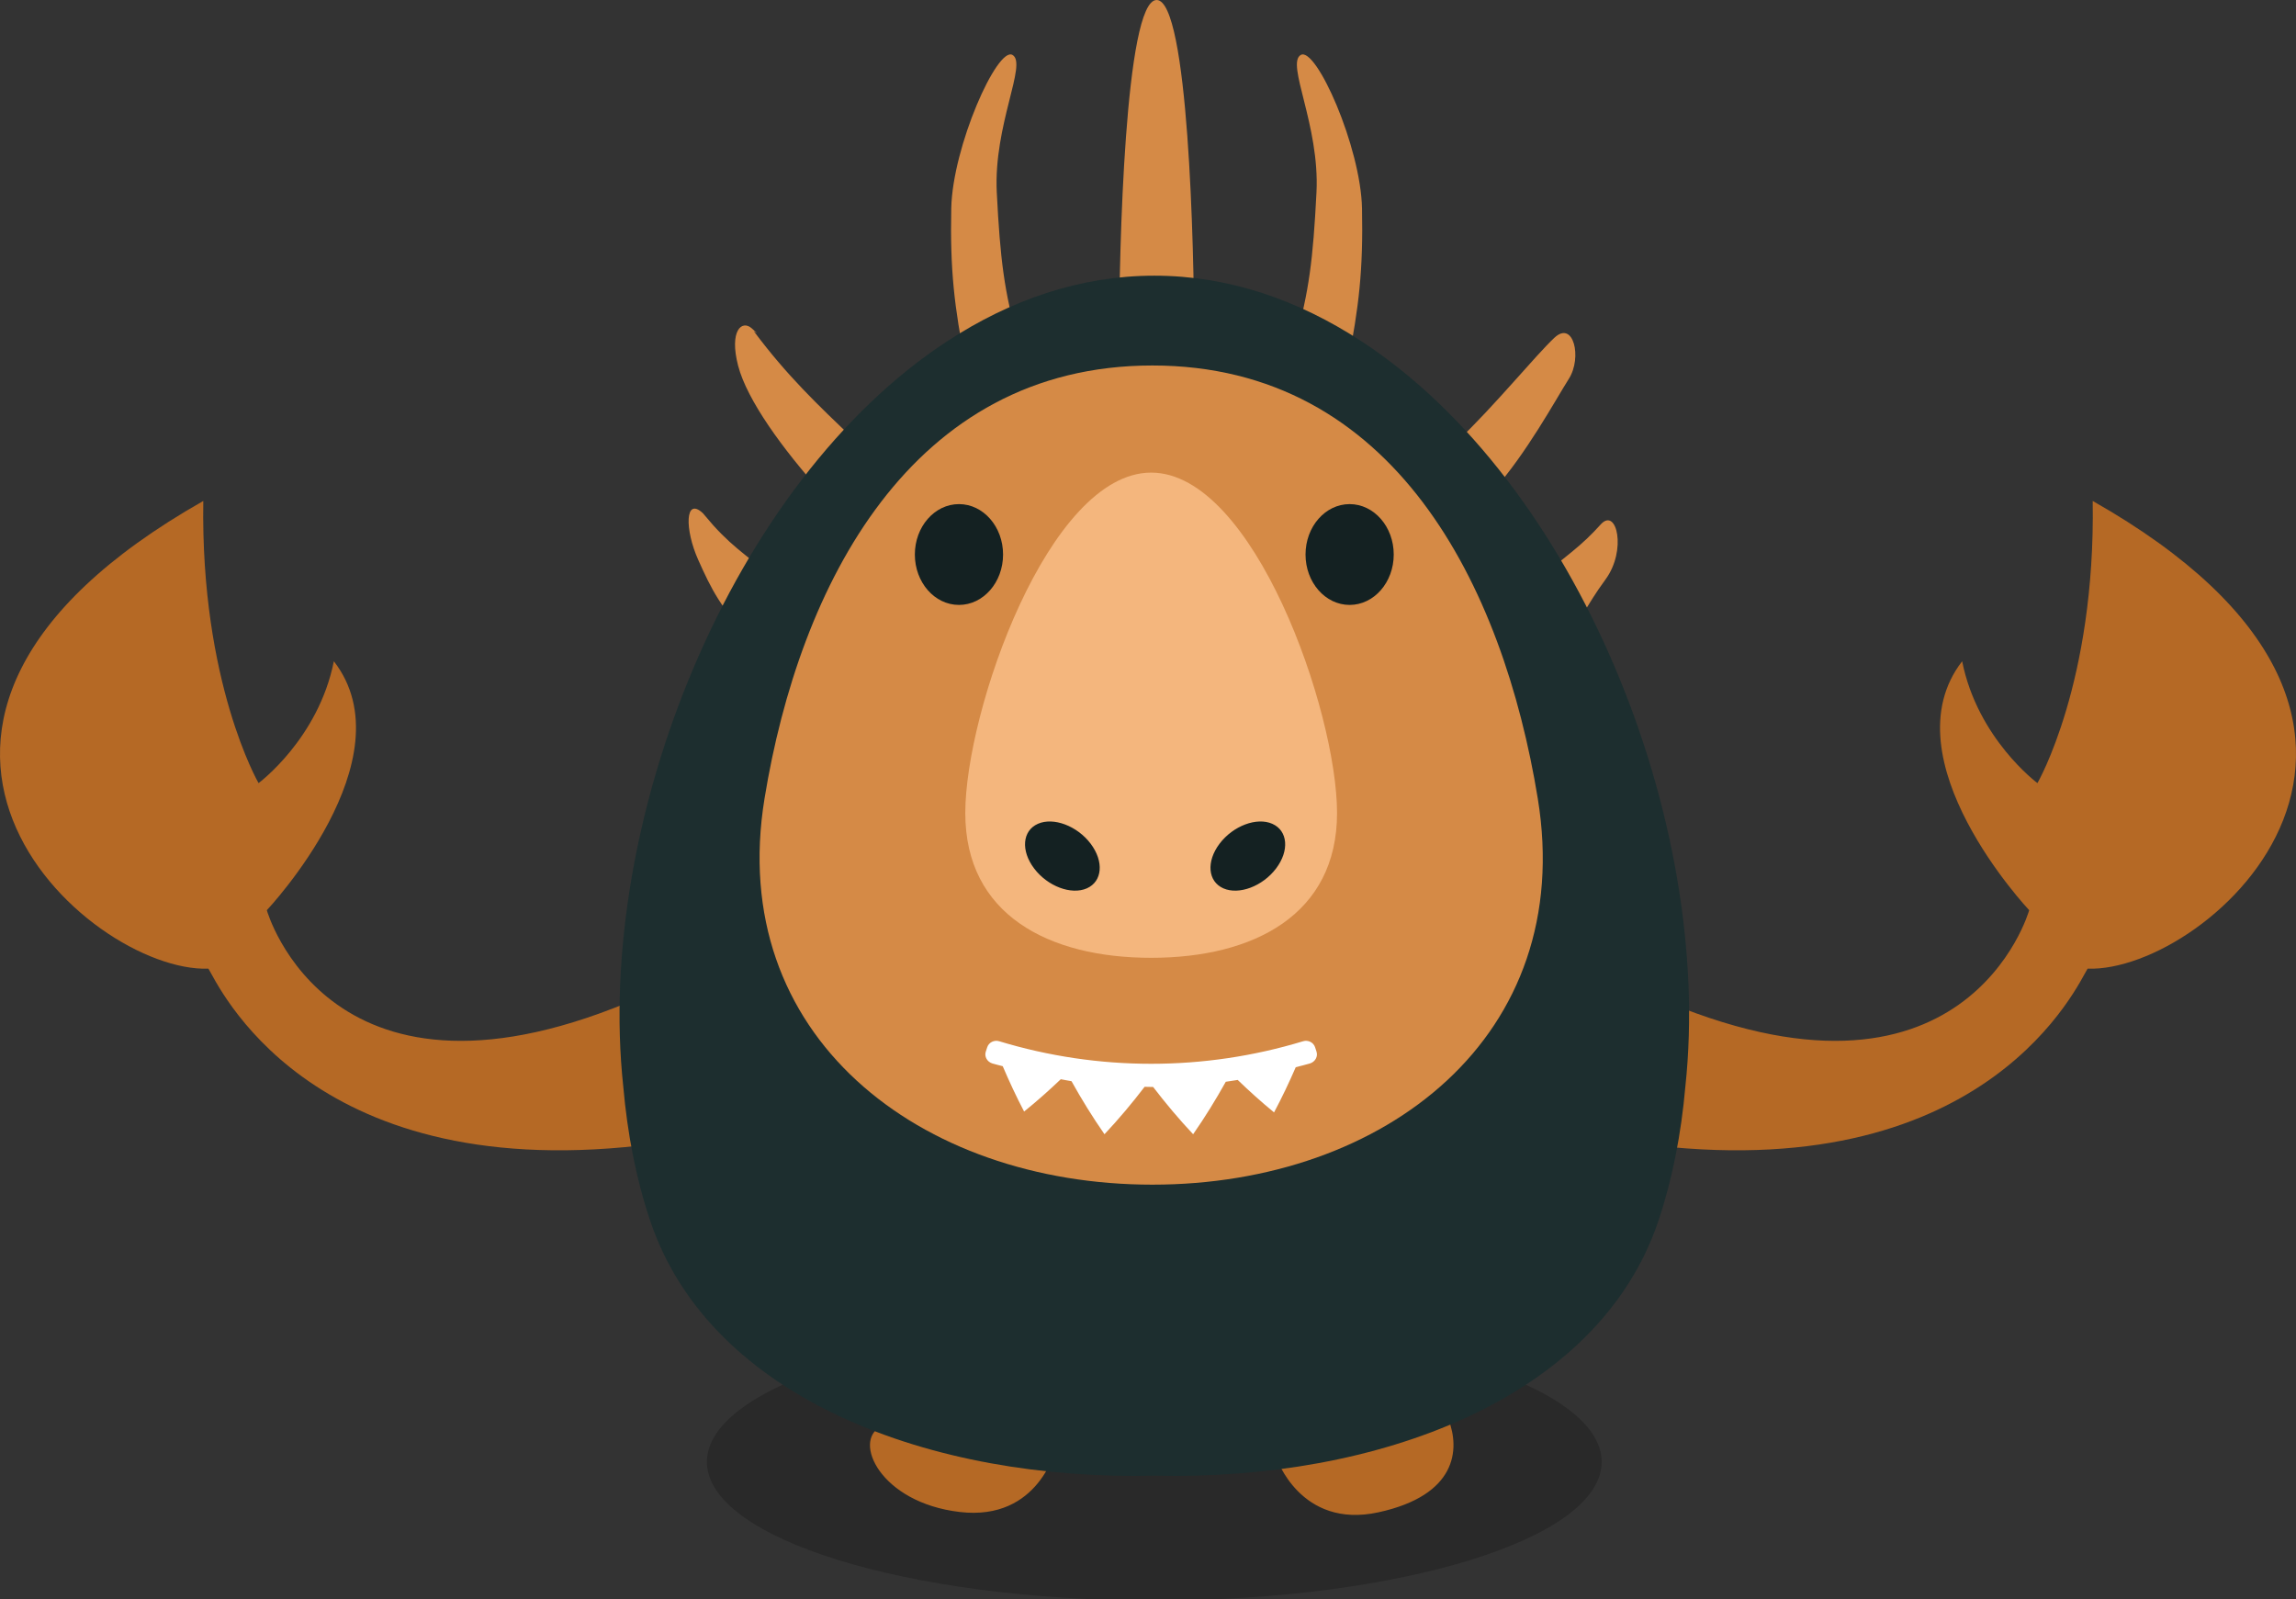 <?xml version="1.0" encoding="UTF-8" standalone="no"?>
<!-- Created with Inkscape (http://www.inkscape.org/) -->

<svg
  xmlns:dc="http://purl.org/dc/elements/1.1/"
  xmlns:cc="http://creativecommons.org/ns#"
  xmlns:rdf="http://www.w3.org/1999/02/22-rdf-syntax-ns#"
  xmlns="http://www.w3.org/2000/svg"
  version="1.1"
  width="179.322"
  height="124.9"
  id="svg2"
  xml:space="preserve"><rect width="100%" height="100%" fill="#333333" stroke="none"/><defs
     id="defs6"><clipPath
       id="clipPath16"><path
         d="m 0,2204.724 787.402,0 L 787.402,0 0,0 0,2204.724 z"
         id="path18" /></clipPath><clipPath
       id="clipPath24"><path
         d="M 3.05176e-5,2204.72 787.402,2204.72 787.402,0 3.05176e-5,0 l 0,2204.72 z"
         id="path26" /></clipPath><clipPath
       id="clipPath38"><path
         d="m 0,2204.724 787.402,0 L 787.402,0 0,0 0,2204.724 z"
         id="path40" /></clipPath><clipPath
       id="clipPath46"><path
         d="m 366.535,64.567 55.906,0 0,-17.323 -55.906,0 0,17.323 z"
         id="path48" /></clipPath><clipPath
       id="clipPath110"><path
         d="m 0,2204.724 787.402,0 L 787.402,0 0,0 0,2204.724 z"
         id="path112" /></clipPath><clipPath
       id="clipPath118"><path
         d="m 522.047,210.237 55.905,0 0,-17.323 -55.905,0 0,17.323 z"
         id="path120" /></clipPath><clipPath
       id="clipPath178"><path
         d="m 0,2204.724 787.402,0 L 787.402,0 0,0 0,2204.724 z"
         id="path180" /></clipPath><clipPath
       id="clipPath186"><path
         d="m 366.142,210.237 55.905,0 0,-17.323 -55.905,0 0,17.323 z"
         id="path188" /></clipPath><clipPath
       id="clipPath246"><path
         d="m 0,2204.724 787.402,0 L 787.402,0 0,0 0,2204.724 z"
         id="path248" /></clipPath><clipPath
       id="clipPath254"><path
         d="m 208.59,210.359 55.906,0 0,-17.323 -55.906,0 0,17.323 z"
         id="path256" /></clipPath><clipPath
       id="clipPath318"><path
         d="m 0,2204.724 787.402,0 L 787.402,0 0,0 0,2204.724 z"
         id="path320" /></clipPath><clipPath
       id="clipPath326"><path
         d="m 516.535,359.843 67.323,0 0,-20.866 -67.323,0 0,20.866 z"
         id="path328" /></clipPath><clipPath
       id="clipPath386"><path
         d="m 0,2204.724 787.402,0 L 787.402,0 0,0 0,2204.724 z"
         id="path388" /></clipPath><clipPath
       id="clipPath394"><path
         d="m 364.567,367.717 55.905,0 0,-17.323 -55.905,0 0,17.323 z"
         id="path396" /></clipPath><clipPath
       id="clipPath450"><path
         d="m 0,2204.724 787.402,0 L 787.402,0 0,0 0,2204.724 z"
         id="path452" /></clipPath><clipPath
       id="clipPath458"><path
         d="m 208.267,360.63 55.906,0 0,-17.323 -55.906,0 0,17.323 z"
         id="path460" /></clipPath><clipPath
       id="clipPath510"><path
         d="m 0,2204.724 787.402,0 L 787.402,0 0,0 0,2204.724 z"
         id="path512" /></clipPath><clipPath
       id="clipPath518"><path
         d="m 521.26,520.473 55.905,0 0,-17.323 -55.905,0 0,17.323 z"
         id="path520" /></clipPath><clipPath
       id="clipPath574"><path
         d="m 0,2204.724 787.402,0 L 787.402,0 0,0 0,2204.724 z"
         id="path576" /></clipPath><clipPath
       id="clipPath582"><path
         d="m 366.142,510.237 55.905,0 0,-17.323 -55.905,0 0,17.323 z"
         id="path584" /></clipPath><clipPath
       id="clipPath638"><path
         d="m 0,2204.724 787.402,0 L 787.402,0 0,0 0,2204.724 z"
         id="path640" /></clipPath><clipPath
       id="clipPath646"><path
         d="m 207.874,522.048 55.905,0 0,-17.323 -55.905,0 0,17.323 z"
         id="path648" /></clipPath><clipPath
       id="clipPath694"><path
         d="m 0,2204.724 787.402,0 L 787.402,0 0,0 0,2204.724 z"
         id="path696" /></clipPath><clipPath
       id="clipPath702"><path
         d="m 523.622,677.56 55.905,0 0,-17.323 -55.905,0 0,17.323 z"
         id="path704" /></clipPath><clipPath
       id="clipPath754"><path
         d="m 0,2204.724 787.402,0 L 787.402,0 0,0 0,2204.724 z"
         id="path756" /></clipPath><clipPath
       id="clipPath762"><path
         d="m 364.566,682.678 55.906,0 0,-17.323 -55.906,0 0,17.323 z"
         id="path764" /></clipPath><clipPath
       id="clipPath814"><path
         d="m 0,2204.724 787.402,0 L 787.402,0 0,0 0,2204.724 z"
         id="path816" /></clipPath><clipPath
       id="clipPath822"><path
         d="m 181.89,704.725 109.449,0 0,-39.764 -109.449,0 0,39.764 z"
         id="path824" /></clipPath><clipPath
       id="clipPath862"><path
         d="m 0,2204.724 787.402,0 L 787.402,0 0,0 0,2204.724 z"
         id="path864" /></clipPath><clipPath
       id="clipPath870"><path
         d="m 522.047,837.796 55.905,0 0,-17.323 -55.905,0 0,17.323 z"
         id="path872" /></clipPath><clipPath
       id="clipPath930"><path
         d="m 0,2204.724 787.402,0 L 787.402,0 0,0 0,2204.724 z"
         id="path932" /></clipPath><clipPath
       id="clipPath938"><path
         d="m 363.779,833.072 55.906,0 0,-17.323 -55.906,0 0,17.323 z"
         id="path940" /></clipPath><clipPath
       id="clipPath982"><path
         d="m 0,2204.724 787.402,0 L 787.402,0 0,0 0,2204.724 z"
         id="path984" /></clipPath><clipPath
       id="clipPath994"><path
         d="m 221.259,837.796 55.906,0 0,-17.323 -55.906,0 0,17.323 z"
         id="path996" /></clipPath><clipPath
       id="clipPath1038"><path
         d="m 0,2204.724 787.402,0 L 787.402,0 0,0 0,2204.724 z"
         id="path1040" /></clipPath><clipPath
       id="clipPath1046"><path
         d="m 522.047,991.339 55.905,0 0,-17.323 -55.905,0 0,17.323 z"
         id="path1048" /></clipPath><clipPath
       id="clipPath1094"><path
         d="m 0,2204.724 787.402,0 L 787.402,0 0,0 0,2204.724 z"
         id="path1096" /></clipPath><clipPath
       id="clipPath1102"><path
         d="m 365.354,977.166 55.906,0 0,-17.323 -55.906,0 0,17.323 z"
         id="path1104" /></clipPath><clipPath
       id="clipPath1186"><path
         d="m 0,2204.724 787.402,0 L 787.402,0 0,0 0,2204.724 z"
         id="path1188" /></clipPath><clipPath
       id="clipPath1194"><path
         d="m 208.267,984.252 55.906,0 0,-17.322 -55.906,0 0,17.322 z"
         id="path1196" /></clipPath><clipPath
       id="clipPath1254"><path
         d="m 0,2204.724 787.402,0 L 787.402,0 0,0 0,2204.724 z"
         id="path1256" /></clipPath><clipPath
       id="clipPath1262"><path
         d="m 523.622,1150.39 55.905,0 0,-17.32 -55.905,0 0,17.32 z"
         id="path1264" /></clipPath><clipPath
       id="clipPath1322"><path
         d="m 0,2204.724 787.402,0 L 787.402,0 0,0 0,2204.724 z"
         id="path1324" /></clipPath><clipPath
       id="clipPath1330"><path
         d="m 365.748,1145.67 55.905,0 0,-17.32 -55.905,0 0,17.32 z"
         id="path1332" /></clipPath><clipPath
       id="clipPath1374"><path
         d="m 0,2204.724 787.402,0 L 787.402,0 0,0 0,2204.724 z"
         id="path1376" /></clipPath><clipPath
       id="clipPath1382"><path
         d="m 207.874,1149.21 55.905,0 0,-17.32 -55.905,0 0,17.32 z"
         id="path1384" /></clipPath><clipPath
       id="clipPath1430"><path
         d="m 0,2204.724 787.402,0 L 787.402,0 0,0 0,2204.724 z"
         id="path1432" /></clipPath><clipPath
       id="clipPath1438"><path
         d="m 518.504,1309.45 55.905,0 0,-17.32 -55.905,0 0,17.32 z"
         id="path1440" /></clipPath><clipPath
       id="clipPath1502"><path
         d="m 0,2204.724 787.402,0 L 787.402,0 0,0 0,2204.724 z"
         id="path1504" /></clipPath><clipPath
       id="clipPath1510"><path
         d="m 364.567,1295.28 55.905,0 0,-17.33 -55.905,0 0,17.33 z"
         id="path1512" /></clipPath><clipPath
       id="clipPath1578"><path
         d="m 0,2204.724 787.402,0 L 787.402,0 0,0 0,2204.724 z"
         id="path1580" /></clipPath><clipPath
       id="clipPath1586"><path
         d="m 209.448,1307.48 55.906,0 0,-17.32 -55.906,0 0,17.32 z"
         id="path1588" /></clipPath><clipPath
       id="clipPath1642"><path
         d="m 0,2204.724 787.402,0 L 787.402,0 0,0 0,2204.724 z"
         id="path1644" /></clipPath><clipPath
       id="clipPath1650"><path
         d="m 500,1467.32 107.087,0 0,-33.07 -107.087,0 0,33.07 z"
         id="path1652" /></clipPath><clipPath
       id="clipPath1706"><path
         d="m 0,2204.724 787.402,0 L 787.402,0 0,0 0,2204.724 z"
         id="path1708" /></clipPath><clipPath
       id="clipPath1714"><path
         d="m 366.141,1468.5 55.906,0 0,-17.32 -55.906,0 0,17.32 z"
         id="path1716" /></clipPath><clipPath
       id="clipPath1734"><path
         d="m 0,2204.724 787.402,0 L 787.402,0 0,0 0,2204.724 z"
         id="path1736" /></clipPath><clipPath
       id="clipPath1774"><path
         d="m 0,2204.724 787.402,0 L 787.402,0 0,0 0,2204.724 z"
         id="path1776" /></clipPath><clipPath
       id="clipPath1782"><path
         d="m 207.48,1468.5 55.905,0 0,-17.32 -55.905,0 0,17.32 z"
         id="path1784" /></clipPath><clipPath
       id="clipPath1838"><path
         d="m 0,2204.724 787.402,0 L 787.402,0 0,0 0,2204.724 z"
         id="path1840" /></clipPath><clipPath
       id="clipPath1846"><path
         d="m 522.047,1619.69 55.905,0 0,-17.33 -55.905,0 0,17.33 z"
         id="path1848" /></clipPath><clipPath
       id="clipPath1890"><path
         d="m 0,2204.724 787.402,0 L 787.402,0 0,0 0,2204.724 z"
         id="path1892" /></clipPath><clipPath
       id="clipPath1898"><path
         d="m 366.535,1618.9 55.906,0 0,-17.32 -55.906,0 0,17.32 z"
         id="path1900" /></clipPath><clipPath
       id="clipPath1954"><path
         d="m 0,2204.724 787.402,0 L 787.402,0 0,0 0,2204.724 z"
         id="path1956" /></clipPath><clipPath
       id="clipPath1962"><path
         d="m 207.874,1624.41 55.905,0 0,-17.32 -55.905,0 0,17.32 z"
         id="path1964" /></clipPath><clipPath
       id="clipPath2026"><path
         d="m 0,2204.724 787.402,0 L 787.402,0 0,0 0,2204.724 z"
         id="path2028" /></clipPath><clipPath
       id="clipPath2034"><path
         d="m 520.078,1779.92 55.906,0 0,-17.32 -55.906,0 0,17.32 z"
         id="path2036" /></clipPath><clipPath
       id="clipPath2090"><path
         d="m 0,2204.724 787.402,0 L 787.402,0 0,0 0,2204.724 z"
         id="path2092" /></clipPath><clipPath
       id="clipPath2098"><path
         d="m 368.11,1781.89 55.905,0 0,-17.32 -55.905,0 0,17.32 z"
         id="path2100" /></clipPath><clipPath
       id="clipPath2158"><path
         d="m 0,2204.724 787.402,0 L 787.402,0 0,0 0,2204.724 z"
         id="path2160" /></clipPath><clipPath
       id="clipPath2166"><path
         d="m 207.874,1775.59 55.905,0 0,-17.32 -55.905,0 0,17.32 z"
         id="path2168" /></clipPath><clipPath
       id="clipPath2226"><path
         d="m 0,2204.724 787.402,0 L 787.402,0 0,0 0,2204.724 z"
         id="path2228" /></clipPath><clipPath
       id="clipPath2234"><path
         d="m 521.26,1928.35 55.905,0 0,-17.33 -55.905,0 0,17.33 z"
         id="path2236" /></clipPath><clipPath
       id="clipPath2294"><path
         d="m 0,2204.724 787.402,0 L 787.402,0 0,0 0,2204.724 z"
         id="path2296" /></clipPath><clipPath
       id="clipPath2302"><path
         d="m 366.535,1940.16 55.905,0 0,-17.33 -55.905,0 0,17.33 z"
         id="path2304" /></clipPath><clipPath
       id="clipPath2358"><path
         d="m 0,2204.724 787.402,0 L 787.402,0 0,0 0,2204.724 z"
         id="path2360" /></clipPath><clipPath
       id="clipPath2366"><path
         d="m 204.33,1922.84 55.906,0 0,-17.33 -55.906,0 0,17.33 z"
         id="path2368" /></clipPath><clipPath
       id="clipPath2418"><path
         d="m 0,2204.724 787.402,0 L 787.402,0 0,0 0,2204.724 z"
         id="path2420" /></clipPath><clipPath
       id="clipPath2426"><path
         d="m 522.44,2090.16 55.906,0 0,-17.33 -55.906,0 0,17.33 z"
         id="path2428" /></clipPath><clipPath
       id="clipPath2478"><path
         d="m 0,2204.724 787.402,0 L 787.402,0 0,0 0,2204.724 z"
         id="path2480" /></clipPath><clipPath
       id="clipPath2486"><path
         d="m 364.566,2100.79 55.906,0 0,-17.33 -55.906,0 0,17.33 z"
         id="path2488" /></clipPath><clipPath
       id="clipPath2526"><path
         d="m 0,2204.724 787.402,0 L 787.402,0 0,0 0,2204.724 z"
         id="path2528" /></clipPath><clipPath
       id="clipPath2534"><path
         d="m 207.086,2088.98 55.906,0 0,-17.33 -55.906,0 0,17.33 z"
         id="path2536" /></clipPath></defs><g
     transform="matrix(1.25,0,0,-1.25,-205.122,554.134)"
     id="g10"><g
       id="g446"><g
         clip-path="url(#clipPath450)"
         id="g448"><g
           id="g454"><g
             id="g456" /><g
             id="g462"><g
               clip-path="url(#clipPath458)"
               id="g464"
               style="opacity:0.2"><g
                 transform="translate(236.22,360.63)"
                 id="g466"><path
                   d="m 0,0 c -15.438,0 -27.953,-3.878 -27.953,-8.661 0,-4.784 12.515,-8.662 27.953,-8.662 15.438,0 27.953,3.878 27.953,8.662 C 27.953,-3.878 15.438,0 0,0"
                   id="path468"
                   style="fill:#000000;fill-opacity:1;fill-rule:evenodd;stroke:none" /></g></g></g></g><g
           transform="translate(294.853,412.008)"
           id="g470"><path
             d="m 0,0 c 0.184,-11.36 -3.453,-17.628 -3.453,-17.628 0,0 -3.738,2.767 -4.704,7.613 -4.727,-6.106 4.189,-15.554 4.189,-15.554 0,0 -3.926,-13.953 -23.469,-5.377 -19.543,8.576 -21.438,-14.379 0.147,-9.328 20.867,-2.361 26.379,10.114 26.971,11.052 C 7.308,-29.484 24.544,-13.918 0,0 m -90.616,-30.946 c -19.543,-8.576 -23.468,5.377 -23.468,5.377 0,0 8.916,9.448 4.189,15.554 -0.967,-4.846 -4.705,-7.613 -4.705,-7.613 0,0 -3.636,6.268 -3.453,17.628 -24.544,-13.918 -7.308,-29.484 0.32,-29.222 0.592,-0.938 6.103,-13.413 26.971,-11.052 21.584,-5.051 19.689,17.904 0.146,9.328"
             id="path472"
             style="fill:#b56925;fill-opacity:1;fill-rule:evenodd;stroke:none" /></g><g
           transform="translate(236.366,443.307)"
           id="g474"><path
             d="m 0,0 c -1.989,0 -2.344,-15.889 -2.344,-20.911 0,-5.022 0.218,-10.455 2.344,-10.455 2.126,0 2.343,5.224 2.343,10.455 C 2.343,-15.68 1.989,0 0,0 m 12.832,-13.018 c -0.079,3.849 -2.868,10.112 -3.822,9.587 -0.955,-0.526 1.191,-4.391 0.977,-8.59 -0.214,-4.199 -0.466,-6.214 -1.339,-9.284 -1.374,-4.835 -4.165,-9.63 -2.88,-10.284 1.285,-0.653 5.077,3.349 6.162,8.821 0.713,3.593 0.98,5.902 0.902,9.75 m -22.82,0.997 c -0.213,4.199 1.932,8.064 0.978,8.59 -0.955,0.525 -3.744,-5.738 -3.822,-9.587 -0.079,-3.848 0.188,-6.157 0.901,-9.75 1.086,-5.472 4.877,-9.474 6.162,-8.821 1.285,0.654 -1.505,5.449 -2.88,10.284 -0.873,3.07 -1.125,5.085 -1.339,9.284 m -8.793,-15.552 c -2.474,2.349 -4.317,4.114 -6.379,6.868 -0.05,0.066 0.496,-0.37 -0.135,0.189 -0.631,0.56 -1.417,-0.16 -0.856,-2.327 0.561,-2.167 2.815,-5.24 5.151,-7.849 3.977,-4.44 9.641,-6.067 10.465,-4.771 0.825,1.296 -4.35,4.192 -8.246,7.89 m 46.548,-5.171 c -0.404,-0.432 -0.476,-0.511 -0.431,-0.463 0.103,0.106 0.205,0.212 0.313,0.33 -0.088,-0.093 -0.265,-0.28 -0.313,-0.33 -1.256,-1.301 -2.199,-1.816 -4.206,-3.608 -2.196,-1.963 -4.716,-4.232 -4,-5.064 0.715,-0.833 4.014,-0.329 6.211,1.93 1.404,1.445 1.376,1.933 2.708,3.75 1.333,1.817 0.7,4.503 -0.282,3.455 m -50.898,-4.071 c -2.197,1.962 -3.113,2.381 -4.568,3.99 -0.225,0.248 -0.163,0.204 -0.654,0.763 -1.122,1.048 -1.139,-1.009 -0.298,-2.897 0.842,-1.887 1.431,-3.057 3.31,-4.99 2.196,-2.259 5.496,-2.763 6.211,-1.93 0.715,0.832 -1.804,3.101 -4.001,5.064 m 44.13,6.123 c 2.111,2.357 3.916,5.699 4.758,7.027 0.842,1.328 0.288,3.681 -0.904,2.563 -1.193,-1.118 -3.723,-4.24 -6.073,-6.471 -3.896,-3.698 -9.071,-6.594 -8.246,-7.89 0.825,-1.296 6.488,0.331 10.465,4.771"
             id="path476"
             style="fill:#d58a46;fill-opacity:1;fill-rule:evenodd;stroke:none" /></g><g
           transform="translate(254.605,354.611)"
           id="g478"><path
             d="m 0,0 c -0.966,2.501 -0.221,0.591 -4.212,-0.28 -3.99,-0.87 -6.558,-2.07 -6.558,-2.07 0,0 1.488,-4.511 6.392,-3.441 C 0.526,-4.721 0.718,-1.859 0,0 m -35.463,-0.435 c -1.788,-0.88 -0.063,-4.75 4.922,-5.336 4.986,-0.586 6.026,4.049 6.026,4.049 0,0 -1.624,0.277 -5.681,0.753 -4.057,0.478 -3.479,1.414 -5.267,0.534"
             id="path480"
             style="fill:#b56925;fill-opacity:1;fill-rule:evenodd;stroke:none" /></g><g
           transform="translate(249.149,421.994)"
           id="g482"><path
             d="m 0,0 c -3.933,2.572 -8.281,4.088 -12.924,4.089 -0.002,0 -0.003,10e-4 -0.004,10e-4 l 0,0 c -0.002,0 -0.003,-10e-4 -0.004,-10e-4 C -17.576,4.088 -21.924,2.572 -25.857,0 c -13.454,-8.775 -22.032,-29.993 -20.252,-46.567 0.257,-2.945 0.802,-5.775 1.685,-8.399 3.746,-11.142 17.618,-16.256 31.496,-15.916 13.878,-0.34 27.749,4.774 31.496,15.916 0.882,2.624 1.427,5.454 1.685,8.399 C 22.033,-29.993 13.454,-8.775 0,0"
             id="path484"
             style="fill:#1d2e2f;fill-opacity:1;fill-rule:evenodd;stroke:none" /></g><g
           transform="translate(260.181,393.415)"
           id="g486"><path
             d="M 0,0 C -2.173,13.315 -8.987,27.057 -24.08,27.057 -39.173,27.057 -46.141,13.315 -48.315,0 -50.732,-14.809 -38.639,-24.124 -24.08,-24.124 -9.521,-24.124 2.417,-14.809 0,0"
             id="path488"
             style="fill:#d58a46;fill-opacity:1;fill-rule:evenodd;stroke:none" /></g><g
           transform="translate(246.356,377.601)"
           id="g490"><path
             d="m 0,0 c -0.03,0.092 -0.06,0.184 -0.09,0.276 -0.101,0.305 -0.436,0.47 -0.75,0.374 -6.188,-1.878 -12.797,-1.878 -18.985,0 -0.314,0.096 -0.649,-0.069 -0.75,-0.374 -0.03,-0.092 -0.06,-0.184 -0.09,-0.276 -0.101,-0.305 0.085,-0.639 0.415,-0.739 0.213,-0.065 0.43,-0.11 0.644,-0.17 0.406,-0.95 0.845,-1.896 1.336,-2.832 0.804,0.647 1.562,1.324 2.291,2.018 0.224,-0.038 0.446,-0.09 0.671,-0.123 0.625,-1.122 1.305,-2.23 2.06,-3.314 0.901,0.957 1.73,1.95 2.507,2.964 0.178,-0.003 0.355,-0.011 0.533,-0.011 0.775,-1.01 1.601,-1.999 2.499,-2.953 0.747,1.073 1.42,2.17 2.04,3.279 0.249,0.035 0.497,0.074 0.745,0.114 0.723,-0.697 1.475,-1.377 2.271,-2.028 0.498,0.933 0.943,1.875 1.355,2.823 0.294,0.08 0.591,0.144 0.883,0.233 0.33,0.1 0.516,0.434 0.415,0.739"
             id="path492"
             style="fill:#ffffff;fill-opacity:1;fill-rule:evenodd;stroke:none" /></g><g
           transform="translate(236.024,413.779)"
           id="g494"><path
             d="m 0,0 c -6.414,0 -11.614,-14.923 -11.614,-21.269 0,-6.346 5.2,-9.046 11.614,-9.046 6.414,0 11.614,2.7 11.614,9.046 C 11.614,-14.923 6.414,0 0,0"
             id="path496"
             style="fill:#f4b67d;fill-opacity:1;fill-rule:evenodd;stroke:none" /></g><g
           transform="translate(224.015,411.811)"
           id="g498"><path
             d="m 0,0 c -1.522,0 -2.756,-1.41 -2.756,-3.15 0,-1.739 1.234,-3.149 2.756,-3.149 1.522,0 2.756,1.41 2.756,3.149 C 2.756,-1.41 1.522,0 0,0 m 24.409,0 c -1.521,0 -2.755,-1.41 -2.755,-3.15 0,-1.739 1.234,-3.149 2.755,-3.149 1.523,0 2.756,1.41 2.756,3.149 0,1.74 -1.233,3.15 -2.756,3.15"
             id="path500"
             style="fill:#142122;fill-opacity:1;fill-rule:evenodd;stroke:none" /></g><g
           transform="translate(243.592,391.837)"
           id="g502"><path
             d="m 0,0 c -0.974,0.428 -2.448,-0.127 -3.292,-1.24 -0.844,-1.114 -0.738,-2.364 0.236,-2.793 0.975,-0.428 2.449,0.127 3.292,1.241 C 1.08,-1.679 0.974,-0.429 0,0 m -14.643,0 c -0.975,-0.429 -1.08,-1.679 -0.236,-2.792 0.843,-1.114 2.317,-1.669 3.292,-1.241 0.974,0.429 1.08,1.679 0.236,2.793 -0.844,1.113 -2.318,1.668 -3.292,1.24"
             id="path504"
             style="fill:#142122;fill-opacity:1;fill-rule:evenodd;stroke:none" /></g></g></g></g></svg>
